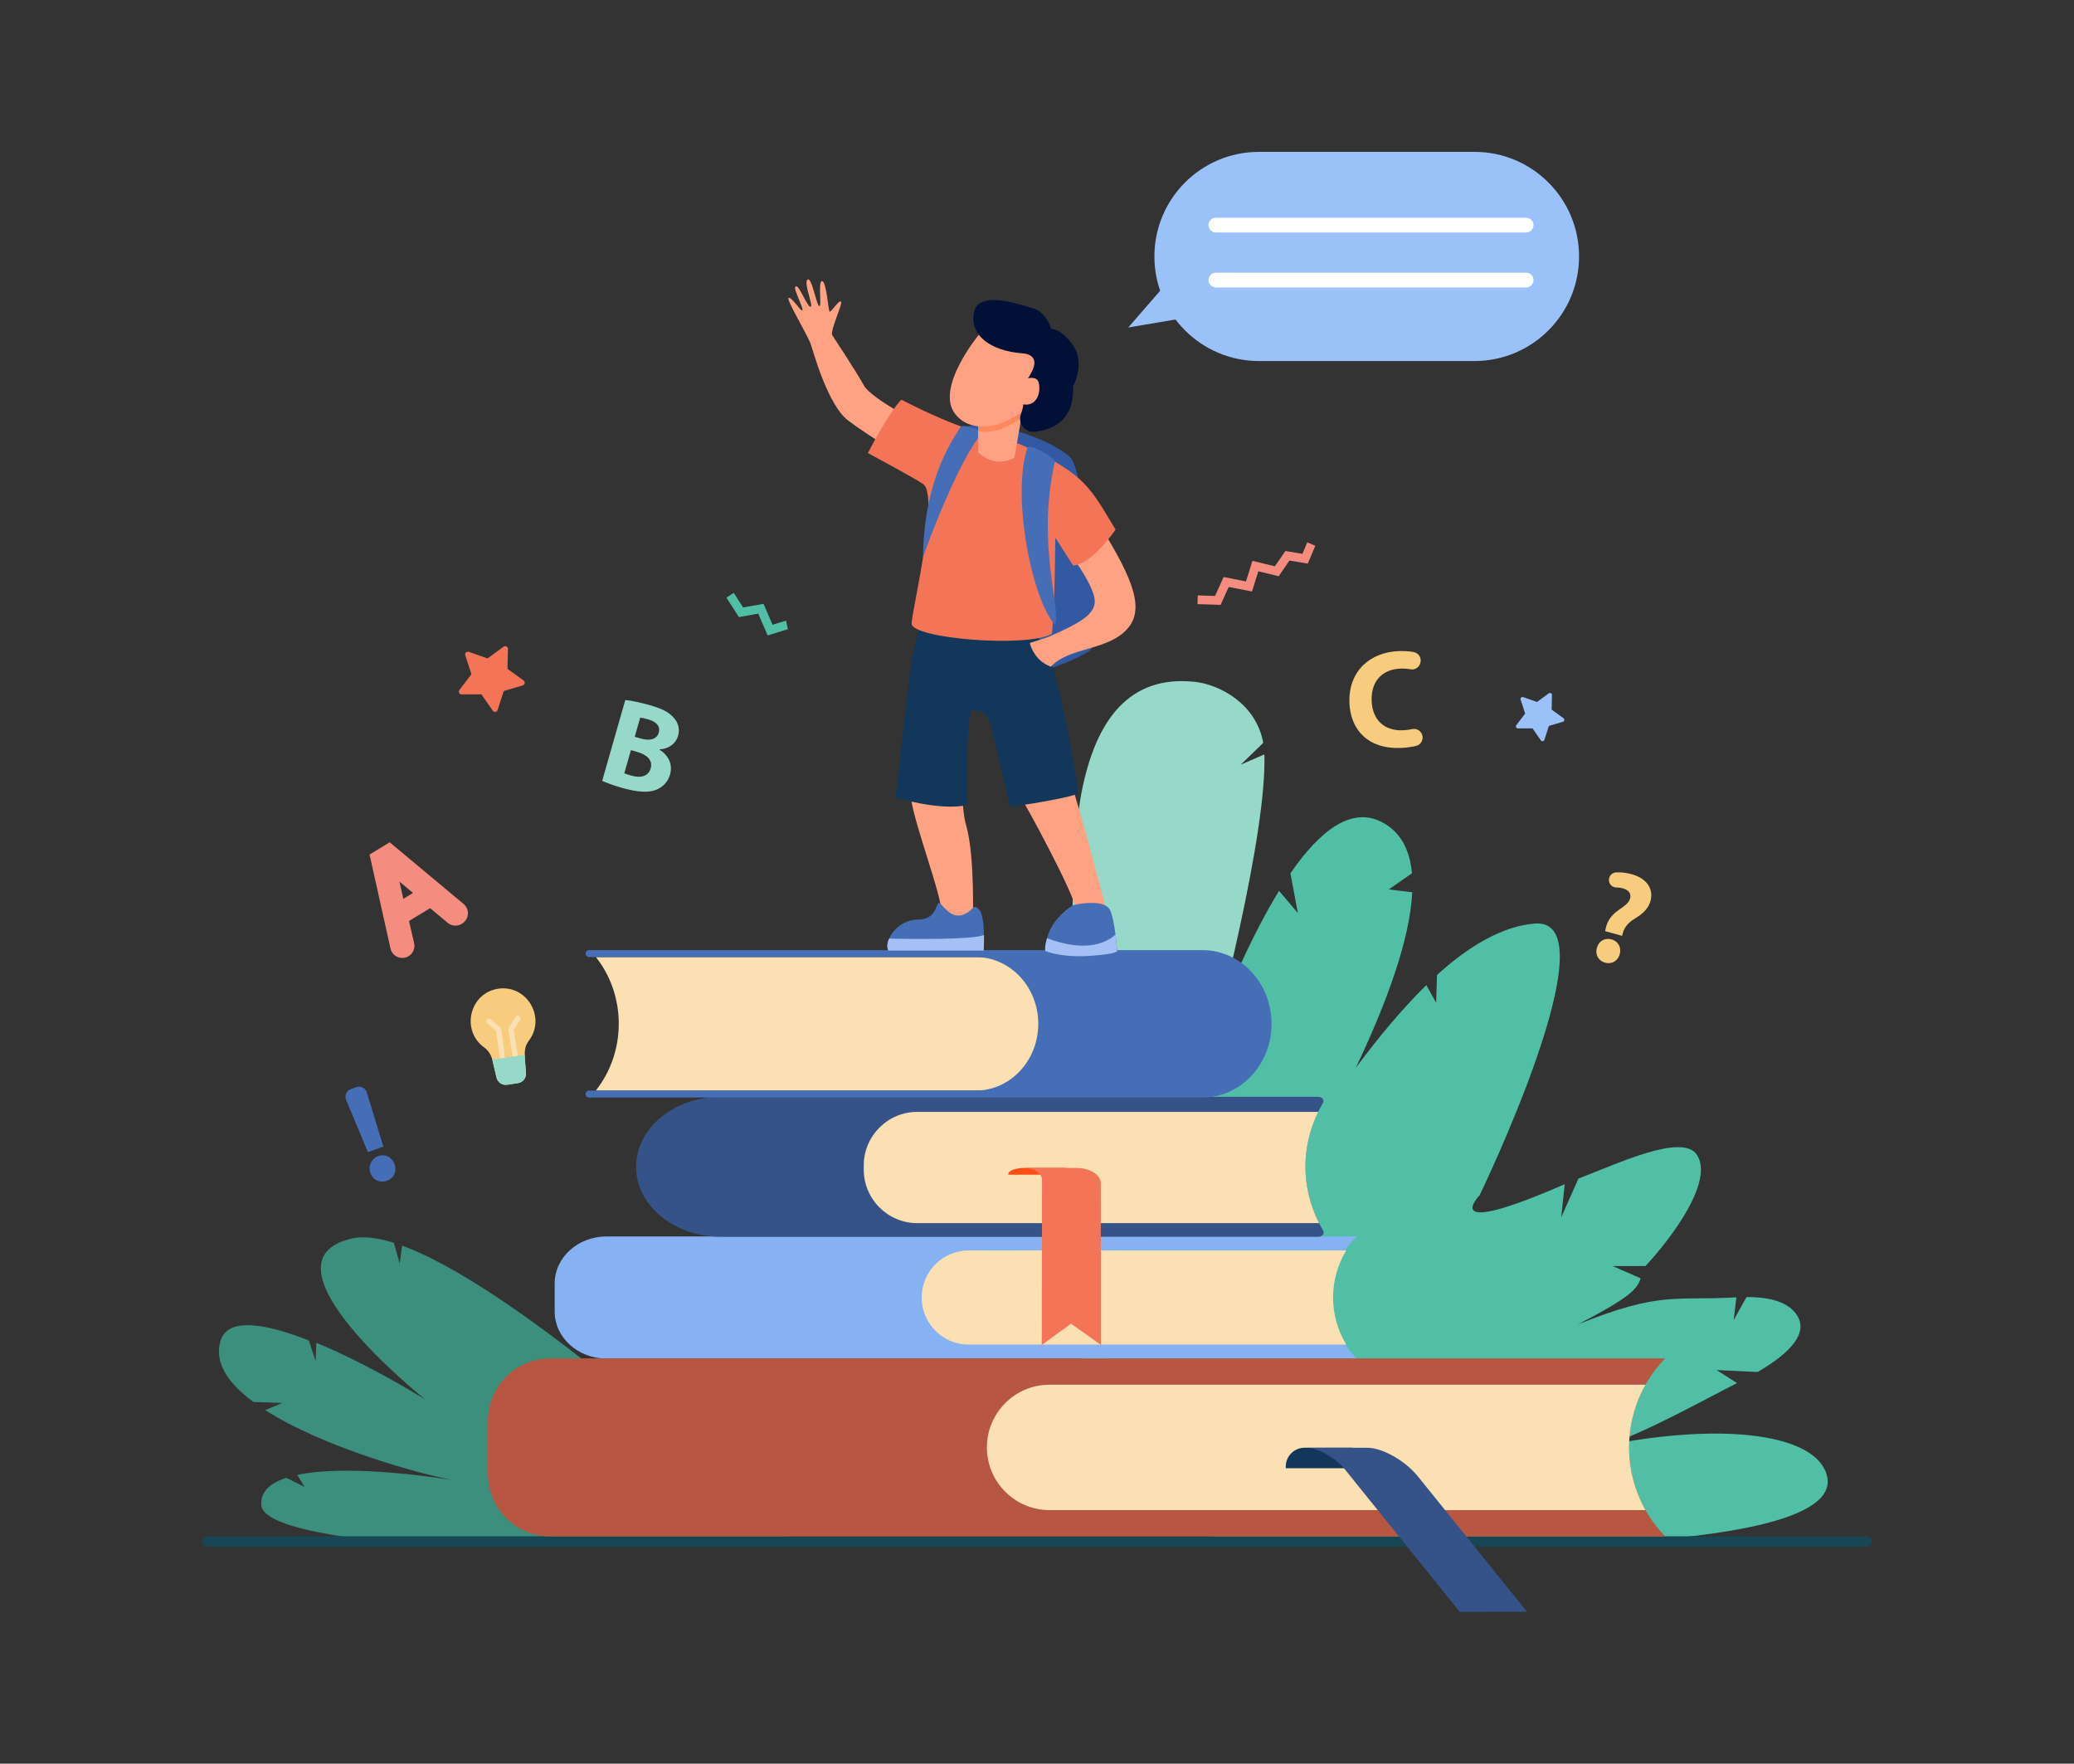 <?xml version="1.0" encoding="utf-8"?>
<!-- Generator: Adobe Illustrator 27.5.0, SVG Export Plug-In . SVG Version: 6.00 Build 0)  -->
<svg version="1.1" id="Layer_1" xmlns="http://www.w3.org/2000/svg" xmlns:xlink="http://www.w3.org/1999/xlink" x="0px" y="0px"
	 viewBox="0 0 2352.252 2000" style="enable-background:new 0 0 2352.252 2000;" xml:space="preserve">
<rect x="0" y="0" width="2352.252" height="2000" fill="#333333" stroke="none"/>
<g>
	<!-- <rect y="0" style="fill:#FFFFFF;" width="2352.252" height="2000"/> -->
	<g>
		<g>
			<path style="fill:#96D9C9;" d="M1407.124,867.185l25.584-24.759c-8.005-44.765-50.002-66.312-77.658-69.247
				c-74.474-7.904-112.435,43.298-128.412,125.42c-29.162,149.892,7.553,779.283,7.553,779.283
				c2.745-16.715,205.015-648.767,199.829-822.421L1407.124,867.185z"/>
			<path style="fill:#3C8F7C;" d="M456.074,1412.525l-2.753,20.368l-6.592-23.559c-18.528-5.836-34.622-7.835-47.376-4.937
				c-113.982,25.905,82.982,182.66,82.982,182.66s-62.773-39.406-123.566-64.36l-0.772,20.647l-7.776-23.331
				c-47.238-18.492-91.064-27.038-99.821-0.339c-8.245,25.135,8.347,48.932,36.897,70.117l32.818,1.151l-19.345,8.112
				c65.933,42.232,175.003,72.441,212.651,79.312c-36.014-5.658-124.059-17.116-176.238-5.853l8.188,13.625l-20.604-10.302
				c-18.263,5.891-29.606,15.644-28.385,31.001c2.335,29.363,129.741,39.937,129.741,39.937l465.425-4.318l2.591,1.295
				C894.137,1743.752,606.117,1467.488,456.074,1412.525z"/>
			<path style="fill:#50BFA5;" d="M2072.324,1674.599c-10.351-48.055-115.431-62.18-249.376-35.838
				c47.694-16.298,113.219-53.393,147.152-70.347l-23.209-14.77l46.617,2.169c38.126-22.321,57.189-44.249,44.736-64.081
				c-9.302-14.815-29.711-20.975-57.372-20.903l-14.569,26.071l3.024-25.708c-69.774,4.029-85.602-7.361-179.727,30.686
				c58.818-30.534,67.318-40.006,71.179-52.264l-31.857-13.937h37.329c30.175-32.461,78.047-96.677,58.193-126.274
				c-16.385-24.424-88.32,9.477-134.233,27.091l-19.526,43.933l3.953-37.539c-145.98,63.591-96.499,12.571-96.499,12.571
				s152.386-315.237,62.614-308.15c-35.441,2.797-73.552,24.157-110.979,58.38l-0.948,31.335l-11.136-19.884
				c-27.263,26.722-54.258,59.09-80.027,93.831c34.941-73.385,61.442-145.468,64.075-199.135l-26.67-3.233l26.319-18.308
				c-2.477-27.115-13.217-47.622-34.976-58.463c-33.377-16.627-68.406,8.531-102.892,58.526l8.514,45.124l-21.393-25.282
				c-123.488,201.258-236.401,696.745-236.401,696.745l-8.957,26.873l362.791,17.915
				C1568.07,1751.732,2093.23,1771.662,2072.324,1674.599z"/>
			<g>
				<path style="fill:#184655;" d="M2117.273,1754.115H234.979c-3.129,0-5.665-2.691-5.665-6.011s2.536-6.011,5.665-6.011h1882.293
					c3.128,0,5.665,2.691,5.665,6.011S2120.401,1754.115,2117.273,1754.115z"/>
			</g>
			<path style="fill:#86B1F2;" d="M1538.802,1540.635H687.927c-32.499,0-58.845-23.903-58.845-53.389v-31.745
				c0-29.486,26.346-53.389,58.845-53.389h850.875l0,0c-38.922,38.598-39.596,97.585-1.563,136.906L1538.802,1540.635z"/>
			<path style="fill:#FAE0B2;" d="M1526.882,1417.985h-428.176c-29.486,0-53.389,23.903-53.389,53.389l0,0
				c0,29.486,23.903,53.389,53.389,53.389h428.212C1506.911,1492.01,1506.95,1450.651,1526.882,1417.985z"/>
			<g>
				<path style="fill:#355389;" d="M1500.486,1250.682c1.865-3.205-0.968-6.908-5.275-6.908H817.584
					c-53.112,0-96.168,35.53-96.168,79.362l0,0c0,43.829,43.056,79.36,96.168,79.36h677.815c4.327,0,7.165-3.731,5.284-6.946l0,0
					C1473.848,1349.678,1473.917,1296.35,1500.486,1250.682z"/>
				<path style="fill:#FAE0B2;" d="M1495.086,1260.852h-454.65c-33.584,0-60.809,27.226-60.809,60.809v4.562
					c0,33.585,27.225,60.81,60.809,60.81h455.619C1475.685,1346.595,1475.46,1301.273,1495.086,1260.852z"/>
			</g>
			<path style="fill:#FAE0B2;" d="M675.807,1236.723h437.309c38.78,0,70.217-33.901,70.217-75.719l0,0
				c0-41.819-31.437-75.719-70.217-75.719H675.807l0,0c33.425,41.975,34.731,103.555,3.121,147.135L675.807,1236.723z"/>
			<path style="fill:#466EB6;" d="M1177.572,1161.004v-0.001c0-41.818-31.799-75.718-71.025-75.718H667.853
				c-2.047,0-3.7-1.78-3.68-3.962l0,0c0.019-2.152,1.661-3.885,3.68-3.885h695.928c43.291,0,78.384,37.413,78.384,83.565v0.001
				c0,46.152-35.094,83.565-78.384,83.565H667.855c-2.019,0-3.662-1.734-3.68-3.887l0,0c-0.018-2.181,1.634-3.959,3.68-3.959
				h438.692C1145.773,1236.723,1177.572,1202.822,1177.572,1161.004z"/>
			<g>
				<path style="fill:#FF4C16;" d="M1208.569,1324.441h-46.798c-10.064,0-18.223,3.121-18.223,6.972v0.625h65.021V1324.441z"/>
				<path style="fill:#F47458;" d="M1248.488,1341.924c0-9.656-12.223-17.483-27.299-17.483h-60.057
					c11.435,0,20.704,5.936,20.704,13.261l-0.283,187.401l33.183-24.1l33.822,24.1L1248.488,1341.924z"/>
			</g>
			<g>
				<path style="fill:#B75742;" d="M1888.652,1540.352H624.34c-39.261,0-71.089,31.828-71.089,71.088v59.795
					c0,39.26,31.828,71.089,71.089,71.089h1264.312l-0.662-0.689C1833.902,1685.338,1834.194,1596.292,1888.652,1540.352z"/>
				<path style="fill:#FAE0B2;" d="M1866.269,1570.249H1190.39c-39.262,0-71.089,31.827-71.089,71.088v0.001
					c0,39.261,31.827,71.088,71.089,71.088h675.866C1841.411,1668.408,1841.447,1614.233,1866.269,1570.249z"/>
			</g>
			<g>
				<path style="fill:#13375B;" d="M1534.413,1641.706h-54.811c-11.787,0-21.344,9.555-21.344,21.343v1.91h76.155V1641.706z"/>
				<path style="fill:#355389;" d="M1481.843,1641.785c13.101-0.006,32.666,11.08,43.701,24.765l130.005,161.234l76.362-0.045
					l-123.643-153.342c-14.549-18.043-40.345-32.662-57.618-32.652L1481.843,1641.785z"/>
			</g>
			<g>
				<path style="fill:#F7CC7F;" d="M564.992,1121.2c-32.398,4.898-42.553,47.203-15.925,66.533
					c4.782,3.472,8.058,8.641,9.405,14.396l4.635,19.801c1.278,5.457,6.533,9.017,12.074,8.18l12.273-1.856
					c5.541-0.837,9.51-5.792,9.117-11.383c-1.434-20.399-3.439-27.817,3.303-36.819C619.595,1153.718,597.397,1116.3,564.992,1121.2
					z"/>
				<g>
					<path style="fill:#FAE0B2;" d="M572.067,1214.641c-0.011,0.001-0.022,0.002-0.033,0.004c-1.631,0.227-3.138-0.91-3.366-2.541
						l-6.038-43.177l-10.113-8.664c-1.25-1.072-1.396-2.954-0.325-4.204c1.07-1.25,2.954-1.395,4.204-0.325l11.826,10.132
						l6.351,45.411C574.8,1212.899,573.68,1214.397,572.067,1214.641z"/>
				</g>
				<g>
					<path style="fill:#FAE0B2;" d="M587.09,1214.212c0.011-0.002,0.022-0.003,0.033-0.005c1.625-0.265,2.728-1.796,2.465-3.422
						l-6.996-43.032l7.1-11.265c0.878-1.394,0.46-3.235-0.933-4.112c-1.392-0.879-3.235-0.46-4.112,0.932l-8.302,13.175
						l7.357,45.259C583.965,1213.357,585.477,1214.455,587.09,1214.212z"/>
				</g>
				<path style="fill:#96D9C9;" d="M558.335,1201.64c0.042,0.163,0.098,0.324,0.137,0.489l4.635,19.801
					c1.277,5.457,6.533,9.017,12.074,8.18l12.273-1.856c5.541-0.837,9.51-5.792,9.117-11.383c-0.638-9.075-1.387-15.577-1.43-20.796
					L558.335,1201.64z"/>
			</g>
			<path style="fill:#F47458;" d="M558.891,805.953l-12.837-18.564l-22.57,0.05c-2.57,0.006-4.032-2.939-2.473-4.982l13.689-17.945
				l-7.022-21.45c-0.8-2.443,1.548-4.744,3.975-3.892l21.297,7.474l18.23-13.307c2.076-1.516,4.989,0.008,4.929,2.577l-0.526,22.564
				l18.289,13.226c2.083,1.506,1.534,4.748-0.929,5.485l-21.622,6.472l-6.927,21.48
				C563.604,807.588,560.353,808.068,558.891,805.953z"/>
			<path style="fill:#9BC1F9;" d="M1747.564,839.594l-9.43-13.637l-16.58,0.036c-1.889,0.005-2.961-2.159-1.816-3.66l10.055-13.182
				l-5.158-15.756c-0.587-1.795,1.138-3.484,2.92-2.858l15.644,5.489l13.391-9.775c1.525-1.113,3.665,0.006,3.621,1.894
				l-0.388,16.575l13.436,9.716c1.529,1.106,1.127,3.487-0.682,4.029l-15.883,4.754l-5.088,15.78
				C1751.026,840.794,1748.636,841.146,1747.564,839.594z"/>
			<polygon style="fill:#F48C7F;" points="1483.286,639.152 1462.44,635.647 1450.227,653.411 1427.137,647.827 1419.963,670.759 
				1393.573,665.597 1384.363,685.898 1358.16,685.083 1358.469,675.166 1378.061,675.775 1387.778,654.353 1413.147,659.315 
				1420.44,635.998 1445.92,642.16 1457.848,624.813 1477.169,628.061 1482.619,615.032 1491.774,618.86 			"/>
			<polygon style="fill:#50BFA5;" points="891.483,703.772 876.217,708.457 865.966,684.727 842.802,688.824 832.227,672.321 
				823.872,677.674 838.016,699.747 859.968,695.864 870.633,720.55 893.603,713.5 			"/>
			<path style="fill:#F48C7F;" d="M441.993,955.155l-22.848,13.901l23.699,106.463c2.048,9.199,12.529,13.663,20.58,8.765l0,0
				c5.071-3.086,7.592-9.076,6.252-14.859l-5.791-24.996l23.974-14.585l19.823,16.589c4.519,3.782,10.945,4.266,15.98,1.203
				l0.434-0.264c8.059-4.902,8.907-16.275,1.665-22.318L441.993,955.155z M457.448,1019.302l-4.378-19.558l15.384,12.862
				L457.448,1019.302z"/>
			<path style="fill:#F7CC7F;" d="M1820.423,1055.888c1.174-3.014,0.767-13.814,15.773-24.197
				c6.168-4.222,11.227-7.815,12.594-12.745c2.361-8.503-6.589-12.586-15.504-12.544c-4.611,0.022-8.381-3.674-8.527-8.285l0,0
				c-0.149-4.684,3.486-8.607,8.166-8.835c5.111-0.25,11.134,0.245,17.453,2c19.137,5.312,24.899,18.31,21.558,30.343
				c-3.058,11.017-11.885,16.374-19.085,20.935c-12.118,7.697-12.112,16.277-13.148,18.679L1820.423,1055.888z M1811.1,1074.847
				c2.134-7.683,9.027-11.703,16.565-9.611c7.829,2.173,11.373,9.091,9.385,16.814c-2.092,7.539-8.881,11.746-16.71,9.572
				C1812.657,1089.49,1809.007,1082.386,1811.1,1074.847z"/>
			<path style="fill:#96D9C9;" d="M709.183,793.804c5.857,0.476,17.315,2.852,27.842,5.86c12.882,3.682,20.421,7.185,26.061,13.142
				c5.52,5.323,8.409,13.041,5.994,21.491c-2.376,8.311-9.44,14.683-21.077,15.552l-0.079,0.277
				c9.835,5.958,15.434,16.248,11.99,28.299c-2.415,8.449-8.194,13.99-15.358,17.036c-8.331,3.463-20.56,3.264-39.122-2.041
				c-10.389-2.969-17.948-5.879-22.46-7.917L709.183,793.804z M719.885,835.519l6.926,1.98c11.081,3.167,18.344,0.298,20.323-6.628
				c2.019-7.064-2.314-12.348-11.872-15.079c-4.57-1.307-7.282-1.782-9.162-2.019L719.885,835.519z M708.048,876.936
				c1.999,0.87,4.492,1.583,8.094,2.613c9.558,2.732,19.037,1.545,21.847-8.289c2.692-9.419-4.688-15.574-15.216-18.583
				l-7.203-2.058L708.048,876.936z"/>
			<path style="fill:#F7CC7F;" d="M1613.227,834.186c1.187,5.194-1.995,10.419-7.176,11.667c-4.835,1.164-10.984,2.078-18.051,2.316
				c-36.795,1.241-56.519-21.018-57.541-51.338c-1.225-36.321,23.992-57.408,56.208-58.495c6.392-0.215,12.02,0.26,16.571,1.051
				c5.476,0.952,9.03,6.305,7.833,11.732l-0.076,0.339c-1.122,5.09-6.047,8.448-11.18,7.531c-3.367-0.601-7.167-0.935-11.374-0.793
				c-19.108,0.644-33.563,12.673-32.765,36.361c0.72,21.319,13.807,34.316,35.283,33.592c3.573-0.12,7.325-0.63,10.771-1.36
				C1606.929,825.686,1612.041,829.004,1613.227,834.186L1613.227,834.186z"/>
			<path style="fill:#466EB6;" d="M419.909,1329.59c-2.566-7.625,1.716-16.189,9.356-18.711c7.95-2.624,15.196,1.274,18.219,9.195
				c2.872,7.973-0.34,15.888-8.621,18.871C430.457,1341.972,422.675,1337.809,419.909,1329.59z M417.31,1306.516l-24.776-59.187
				c-2.05-4.897,0.42-10.513,5.415-12.312l6.034-2.173c4.987-1.796,10.464,0.943,12.016,6.012l18.792,61.365L417.31,1306.516z"/>
			<g>
				<path style="fill:#9BC1F9;" d="M1672.302,409.402h-244.433c-65.496,0-118.593-53.097-118.593-118.593l0,0
					c0-65.498,53.097-118.594,118.593-118.594h244.433c65.496,0,118.594,53.096,118.594,118.594l0,0
					C1790.896,356.306,1737.798,409.402,1672.302,409.402z"/>
				<polygon style="fill:#9BC1F9;" points="1333.62,309.204 1279.62,371.347 1365.62,356.828 				"/>
				<g>
					<path style="fill:#FFFFFF;" d="M1379.021,263.665h351.815c4.639,0,8.399-3.761,8.399-8.399c0-4.638-3.76-8.399-8.399-8.399
						h-351.815c-4.639,0-8.399,3.761-8.399,8.399C1370.621,259.905,1374.381,263.665,1379.021,263.665z"/>
				</g>
				<g>
					<path style="fill:#FFFFFF;" d="M1379.021,326.003h351.815c4.639,0,8.399-3.762,8.399-8.4c0-4.639-3.76-8.399-8.399-8.399
						h-351.815c-4.639,0-8.399,3.76-8.399,8.399C1370.621,322.242,1374.381,326.003,1379.021,326.003z"/>
				</g>
			</g>
			<g>
				<g>
					<path style="fill:#3259A1;" d="M1077.232,491.952c34.451-27.894,124.704,10.667,138.15,28.667
						c13.224,17.702,40.067,204.493,20.31,217.413c-19.757,12.92-80.897,39.081-106.327,16
						C1103.935,730.952,1077.232,491.952,1077.232,491.952z"/>
					<path style="fill:#FFA283;" d="M1046.295,481.92c0,0-58.547-29.922-66.47-44.777c-7.923-14.857-41.049-64.874-41.049-64.874
						s-16.917,2.139-21.389,9.722c5.495,20.614,22.356,77.731,44.143,94.568c21.791,16.837,79.17,51.541,79.17,51.541
						L1046.295,481.92z"/>
					<g>
						<path style="fill:#FFA283;" d="M1034.716,834.328c0,0-1.981,40.605-1.981,65.365s38.132,121.817,34.664,135.681
							c-3.468,13.866,35.934,11.982,35.934,11.982s2.69-75.366-7.461-111.021c-10.151-35.652,0-108.94,0-108.94L1034.716,834.328z"
							/>
						<path style="fill:#FFA283;" d="M1130.365,814.755c0,0,12.796,67.111,23.196,82.462c10.4,15.351,66.356,119.837,66.356,133.207
							c0,13.369,35.16,2.475,35.16,2.475s-29.71-114.389-41.596-149.052c-11.886-34.664-16.341-63.385-16.341-63.385
							L1130.365,814.755z"/>
					</g>
					<path style="fill:#13375B;" d="M1034.22,748.165c-3.639,22.085-18.443,156.224-18.443,156.224s50.489,15.505,80.695,8.573
						c0,0-0.85-107.85,6.086-107.85c0.069,0,0.138,0,0.207,0.001c9.905,0.054,18.611,6.968,21.001,16.58
						c5.782,23.248,21.655,93.348,21.655,93.348s63.816-8.893,77.681-15.33c0,0-21.316-151.737-44.59-175.012l-27.921-25.063
						l-101.771-13.118C1048.82,686.518,1036.796,732.538,1034.22,748.165z"/>
					<path style="fill:#466EB6;" d="M1007.479,1077.962h108.198c0,0,2.231-39.119-5.197-46.547
						c-7.431-7.429-5.449,0.94-17.828,5.668c-12.381,4.729-20.436-6.677-26.093-12.333c-5.659-5.658-1.639,18.053-25.408,18.053
						C1017.384,1042.802,1002.033,1067.067,1007.479,1077.962z"/>
					<path style="fill:#466EB6;" d="M1218.782,1026.115c-5.594,1.286-23.208,15.654-29.05,31.193
						c-5.842,15.54-4.175,21.091-4.175,21.091s17.9,7.96,52.267,5.449c34.366-2.511,29.123-6.281,29.123-6.281
						s-2.454-35.354-8.29-46.102C1252.817,1020.717,1228.584,1023.86,1218.782,1026.115z"/>
					<path style="fill:#FFA283;" d="M1244.103,590.363c35.295,56.971,55.755,96.155,36.027,120.92
						c-21.555,27.057-67.167,21.754-88.291,44.75c-19.839-7.315-23.85-26.885-23.85-26.885s8.078-2.626,20.449-6.647
						c40.661-17.652,57.8-28.103,52.17-47.361c-5.63-19.258-25.497-44.973-25.497-44.973
						C1224.279,588.601,1244.103,590.363,1244.103,590.363z"/>
					<path style="fill:#F47458;" d="M1265.237,600.552c0,0-27.049,39.949-48.189,40.676c-13.874-20.896-20.063-32.899-20.199-30.609
						c-0.154,2.589-0.125,70.83-3.727,108.092c-27.898,16.152-159.108,5.495-159.196-11.581
						c-0.067-13.043,31.593-143.73,13.372-157.967c-6.623-5.175-62.943-35.379-62.943-35.379s23.493-46.213,37.951-60.54
						c0,0,28.221,14.759,55.179,25.602c35.368,14.226,65.144,18.162,84.822,27.298
						C1231.637,538.332,1236.842,553.809,1265.237,600.552z"/>
					<path style="fill:#466EB6;" d="M1165.304,507.544c-18.393,54.929,5.132,171.908,31.132,201.052
						c7.5-18.144-21.38-91.725-0.048-185.061C1197.004,518.8,1167.161,502.473,1165.304,507.544z"/>
					<path style="fill:#466EB6;" d="M1114.06,491.202c-26.576,28.877-66.453,136.178-67.293,141.513
						c1.168-93.763,36.967-138.181,42.918-149.074C1093.61,481.002,1114.526,488.371,1114.06,491.202z"/>
					<path style="fill:#FFA283;" d="M1109.422,463.854v49.024c0,0,17.953,19.312,41.227,5.941l10.721-63.089L1109.422,463.854z"/>
					<path style="opacity:0.68;fill:#FF7F4C;" d="M1109.422,488.559c14.831,3.741,33.163-2.567,48.928-15.065l3.02-17.764
						l-51.948,8.124V488.559z"/>
					<path style="fill:#FFA283;" d="M1110.789,378.823c0,0-50.585,60.705-27.542,90.496c23.047,29.789,75.319,9.555,101.174-28.104
						C1210.276,403.555,1120.345,350.719,1110.789,378.823z"/>
					<path style="fill:#011037;" d="M1160.254,400.745c0,0,18.548,0.562,11.239,17.986c-7.306,17.424-20.515,23.326-13.488,30.351
						c4.832,4.831,2.075,14.71-0.119,20.411c-1.135,2.948-1.309,6.178-0.385,9.199l0.123,0.402
						c2.048,6.715,8.499,11.084,15.492,10.481c17.019-1.469,45.491-10.039,43.906-51.172c0,0,14.18-26.419,0.065-46.653
						c-14.115-20.235-24.795-18.549-24.795-18.549s-5.057-19.111-20.798-23.608c-15.737-4.496-61.828-20.798-66.885,4.497
						C1099.547,379.385,1122.031,397.934,1160.254,400.745z"/>
					<path style="fill:#FFA283;" d="M1155.264,432.503c1.312-0.673,20.007-9.344,22.764,1.264
						c2.556,9.845-0.992,25.083-14.408,25.083C1150.207,458.85,1138.403,441.145,1155.264,432.503z"/>
					<path style="fill:#A4C0F5;" d="M1115.678,1077.962c0,0,0.465-8.124,0.264-17.67c-12.688,5.485-82.304,4.604-107.601,4.09
						c-2.204,5.077-2.633,10.035-0.862,13.579H1115.678z"/>
					<path style="fill:#A4C0F5;" d="M1237.824,1083.847c34.366-2.511,29.123-6.281,29.123-6.281s-0.566-8.144-1.797-17.803
						l-0.006,0.003c-23.926,21.353-61.283,10.451-77.629,4.094c-3.145,10.582-1.957,14.539-1.957,14.539
						S1203.457,1086.359,1237.824,1083.847z"/>
				</g>
				<path style="fill:#FFA283;" d="M923.458,400.638c8.294-2.295,18.749-6.749,26.433-10.27c-3.324-4.424-5.602-7.831-6.102-9.42
					c-2.336-7.425,12.411-36.481,9.993-38.861c-2.419-2.38-11.422,12.74-12.91,11.276c-1.488-1.465-3.604-34.67-8.527-34.572
					c-4.923,0.097,0.011,28.204-3.089,28.265c-3.1,0.061-8.505-33.452-13.362-29.994c-4.856,3.458,6.783,29.377,3.527,30.749
					c-3.256,1.372-12.628-23.176-16.092-23.107c-3.464,0.069-0.855,5.512,1.644,12c2.5,6.488,6.688,15.37,4.683,15.41
					c-2.005,0.04-11.797-15.456-15.239-14.267c-3.442,1.189,24.076,46.031,26.46,55.884
					C921.15,394.859,922.048,397.27,923.458,400.638z"/>
			</g>
		</g>
	</g>
</g>
</svg>
